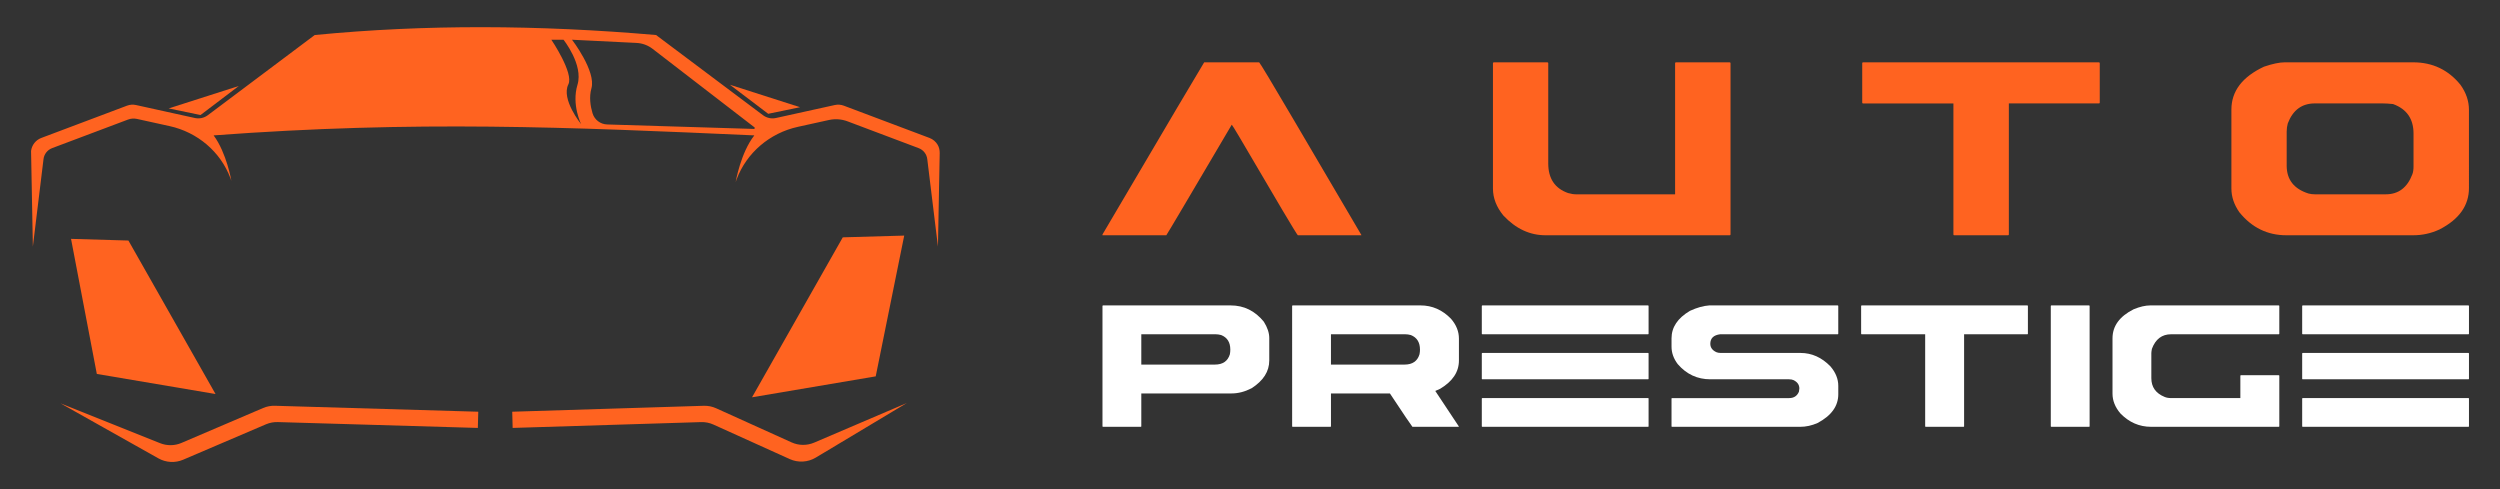 <?xml version="1.0" encoding="utf-8"?>
<!-- Generator: Adobe Illustrator 16.0.0, SVG Export Plug-In . SVG Version: 6.00 Build 0)  -->
<!DOCTYPE svg PUBLIC "-//W3C//DTD SVG 1.1//EN" "http://www.w3.org/Graphics/SVG/1.1/DTD/svg11.dtd">
<svg version="1.1" id="Calque_1" xmlns="http://www.w3.org/2000/svg" xmlns:xlink="http://www.w3.org/1999/xlink" x="0px" y="0px"
	 width="230px" height="45px" viewBox="0 0 230 45" enable-background="new 0 0 230 45" xml:space="preserve">
<rect x="0" y="0" width="230" height="45" fill="#333333" stroke="none"/>
<g>
	<g>
		<g>
			<path fill="#FF6320" d="M110.785,5.734h5.057c0.098,0.089,1.141,1.824,3.129,5.205c4.012,6.811,6.103,10.369,6.272,10.675v0.03
				h-5.844c-0.139-0.138-1.941-3.173-5.413-9.104c-0.424-0.712-0.645-1.067-0.665-1.067c-3.906,6.633-5.911,10.023-6.021,10.171
				h-5.872V21.57C107.439,11.359,110.558,6.081,110.785,5.734z"/>
			<path fill="#FF6320" d="M137.427,5.734h4.938c0.049,0.01,0.073,0.034,0.073,0.074v9.223c0,1.394,0.609,2.304,1.824,2.729
				c0.276,0.08,0.535,0.119,0.772,0.119h9.075V5.809c0.01-0.05,0.034-0.074,0.072-0.074h4.953c0.051,0.01,0.075,0.034,0.075,0.074
				V21.57c0,0.05-0.024,0.074-0.075,0.074h-16.949c-1.442,0-2.732-0.602-3.868-1.809c-0.644-0.781-0.965-1.611-0.965-2.491V5.809
				C137.361,5.759,137.387,5.734,137.427,5.734z"/>
			<path fill="#FF6320" d="M171.396,5.734h21.708c0.049,0.01,0.073,0.034,0.073,0.074v3.633c0,0.049-0.024,0.074-0.073,0.074h-8.29
				V21.57c0,0.05-0.024,0.074-0.071,0.074h-4.953c-0.052,0-0.076-0.024-0.076-0.074V9.516h-8.317c-0.049,0-0.073-0.025-0.073-0.074
				V5.809C171.331,5.759,171.355,5.734,171.396,5.734z"/>
			<path fill="#FF6320" d="M210.195,5.734h11.817c1.781,0,3.228,0.688,4.346,2.061c0.524,0.731,0.786,1.502,0.786,2.313V17.3
				c0,1.611-0.904,2.882-2.715,3.811c-0.761,0.355-1.566,0.533-2.417,0.533h-11.668c-1.732,0-3.17-0.701-4.314-2.105
				c-0.496-0.702-0.741-1.434-0.741-2.194v-7.266c0-1.691,0.998-3.005,2.995-3.944C209.074,5.868,209.711,5.734,210.195,5.734z
				 M210.374,12.11v3.128c0,1.285,0.667,2.14,2.002,2.565c0.188,0.049,0.387,0.074,0.592,0.074h6.524
				c1.168,0,1.982-0.618,2.449-1.854c0.066-0.178,0.103-0.415,0.103-0.712v-3.024c0-1.354-0.628-2.259-1.885-2.714
				c-0.365-0.04-0.688-0.059-0.964-0.059h-6.228c-1.194,0-2.024,0.613-2.491,1.838C210.409,11.601,210.374,11.853,210.374,12.11z"/>
		</g>
		<g>
			<path fill="#FFFFFF" d="M101.479,28.098h11.741c1.221,0,2.239,0.5,3.052,1.499c0.332,0.527,0.5,1.027,0.5,1.499v2.071
				c0,1.007-0.543,1.856-1.625,2.551c-0.618,0.319-1.228,0.478-1.833,0.478H105v3.019c0,0.036-0.018,0.052-0.054,0.052h-3.467
				c-0.033,0-0.051-0.017-0.051-0.052V28.15C101.435,28.116,101.453,28.098,101.479,28.098z M105,30.752v2.789h6.774
				c0.721,0,1.181-0.315,1.375-0.947c0.026-0.146,0.04-0.288,0.04-0.427c0-0.673-0.279-1.121-0.842-1.343
				c-0.174-0.048-0.35-0.073-0.531-0.073H105z"/>
			<path fill="#FFFFFF" d="M118.929,28.098h11.764c1.069,0,2.002,0.41,2.799,1.229c0.486,0.562,0.729,1.169,0.729,1.821v2.019
				c0,1.048-0.578,1.916-1.728,2.602l-0.448,0.198l2.176,3.279l-0.053,0.021h-4.226c-0.103-0.118-0.795-1.141-2.071-3.071h-5.423
				v3.019c0,0.036-0.018,0.052-0.053,0.052h-3.467c-0.033,0-0.052-0.017-0.052-0.052V28.15
				C118.884,28.116,118.901,28.098,118.929,28.098z M122.448,30.752v2.789h6.775c0.721,0,1.181-0.315,1.372-0.947
				c0.029-0.146,0.043-0.288,0.043-0.427c0-0.673-0.281-1.121-0.842-1.343c-0.174-0.048-0.351-0.073-0.531-0.073H122.448z"/>
			<path fill="#FFFFFF" d="M136.38,28.098h15.239c0.033,0.007,0.051,0.024,0.051,0.052v2.55c0,0.035-0.018,0.052-0.051,0.052H136.38
				c-0.036,0-0.054-0.018-0.054-0.052v-2.55C136.335,28.116,136.351,28.098,136.38,28.098z M136.38,32.47h15.239
				c0.033,0.007,0.051,0.025,0.051,0.052v2.322c0,0.034-0.018,0.051-0.051,0.051H136.38c-0.036,0-0.054-0.017-0.054-0.051v-2.322
				C136.335,32.487,136.351,32.47,136.38,32.47z M136.38,36.624h15.239c0.033,0,0.051,0.013,0.051,0.041v2.55
				c0,0.036-0.018,0.052-0.051,0.052H136.38c-0.036,0-0.054-0.017-0.054-0.052v-2.55C136.335,36.637,136.351,36.624,136.38,36.624z"
				/>
			<path fill="#FFFFFF" d="M157.255,28.098h11.813c0.033,0.007,0.052,0.024,0.052,0.052v2.55c0,0.035-0.019,0.052-0.052,0.052
				h-10.814c-0.603,0.076-0.906,0.368-0.906,0.875c0,0.34,0.185,0.597,0.551,0.77c0.112,0.048,0.243,0.073,0.396,0.073h7.351
				c1.033,0,1.948,0.41,2.748,1.229c0.484,0.562,0.728,1.162,0.728,1.801v0.77c0,1.09-0.634,1.971-1.904,2.644
				c-0.526,0.235-1.069,0.354-1.623,0.354h-11.764c-0.033,0-0.051-0.017-0.051-0.052v-2.55c0.007-0.028,0.024-0.041,0.051-0.041
				h10.764c0.438,0,0.739-0.194,0.904-0.583c0.029-0.167,0.042-0.264,0.042-0.292c0-0.348-0.181-0.608-0.54-0.781
				c-0.111-0.049-0.247-0.074-0.406-0.074h-7.245c-1.192,0-2.192-0.464-2.996-1.395c-0.384-0.506-0.573-1.041-0.573-1.603v-0.77
				c0-1.02,0.564-1.863,1.696-2.53C156.119,28.3,156.713,28.133,157.255,28.098z"/>
			<path fill="#FFFFFF" d="M171.277,28.098h15.239c0.033,0.007,0.051,0.024,0.051,0.052v2.55c0,0.035-0.018,0.052-0.051,0.052
				h-5.819v8.462c0,0.036-0.018,0.052-0.052,0.052h-3.478c-0.033,0-0.051-0.017-0.051-0.052v-8.462h-5.84
				c-0.033,0-0.052-0.018-0.052-0.052v-2.55C171.232,28.116,171.251,28.098,171.277,28.098z"/>
			<path fill="#FFFFFF" d="M188.727,28.098h3.466c0.034,0.007,0.052,0.024,0.052,0.052v11.064c0,0.036-0.018,0.052-0.052,0.052
				h-3.466c-0.036,0-0.054-0.017-0.054-0.052V28.15C188.682,28.116,188.697,28.098,188.727,28.098z"/>
			<path fill="#FFFFFF" d="M197.829,28.098h11.813c0.036,0.007,0.054,0.024,0.054,0.052v2.55c0,0.035-0.018,0.052-0.054,0.052
				h-9.899c-0.846,0-1.436,0.447-1.768,1.342c-0.036,0.188-0.052,0.323-0.052,0.406v2.291c0,0.818,0.408,1.395,1.228,1.728
				c0.165,0.069,0.364,0.104,0.592,0.104h6.37v-2.051c0.007-0.035,0.024-0.053,0.054-0.053h3.476
				c0.036,0.007,0.054,0.025,0.054,0.053v4.642c0,0.036-0.018,0.052-0.054,0.052H197.9c-1.083,0-2.022-0.409-2.821-1.228
				c-0.484-0.568-0.728-1.176-0.728-1.822v-5.089c0-1.131,0.649-2.023,1.946-2.675C196.867,28.217,197.376,28.098,197.829,28.098z"
				/>
			<path fill="#FFFFFF" d="M211.854,28.098h15.239c0.033,0.007,0.052,0.024,0.052,0.052v2.55c0,0.035-0.019,0.052-0.052,0.052
				h-15.239c-0.035,0-0.054-0.018-0.054-0.052v-2.55C211.81,28.116,211.825,28.098,211.854,28.098z M211.854,32.47h15.239
				c0.033,0.007,0.052,0.025,0.052,0.052v2.322c0,0.034-0.019,0.051-0.052,0.051h-15.239c-0.035,0-0.054-0.017-0.054-0.051v-2.322
				C211.81,32.487,211.825,32.47,211.854,32.47z M211.854,36.624h15.239c0.033,0,0.052,0.013,0.052,0.041v2.55
				c0,0.036-0.019,0.052-0.052,0.052h-15.239c-0.035,0-0.054-0.017-0.054-0.052v-2.55C211.81,36.637,211.825,36.624,211.854,36.624z
				"/>
		</g>
	</g>
	<g id="XMLID_1759_">
		<path id="XMLID_1760_" fill="#FF6320" d="M24.21,37.536l-7.513,3.212c-0.628,0.27-1.338,0.277-1.973,0.022l-9.153-3.661
			l9.003,5.061c0.701,0.393,1.543,0.438,2.279,0.123l7.615-3.257c0.344-0.147,0.717-0.216,1.089-0.205l18.404,0.538l0.04-1.491
			l-18.704-0.547C24.925,37.319,24.553,37.389,24.21,37.536z"/>
		<path id="XMLID_1763_" fill="#FF6320" d="M72.825,40.699l-6.939-3.138c-0.359-0.163-0.75-0.241-1.145-0.228l-17.615,0.545
			l0.038,1.491l17.332-0.536c0.394-0.013,0.785,0.065,1.144,0.228l7.02,3.176c0.771,0.348,1.664,0.297,2.391-0.138l8.384-5.025
			l-8.53,3.647C74.238,41.005,73.485,40.998,72.825,40.699z"/>
		<polygon id="XMLID_1764_" fill="#FF6320" points="11.814,22.129 6.535,21.976 8.907,34.402 19.829,36.25 		"/>
		<polygon id="XMLID_1765_" fill="#FF6320" points="83.188,21.674 77.536,21.835 69.187,36.551 80.566,34.625 		"/>
		<polygon id="XMLID_1766_" fill="#FF6320" points="73.604,9.863 67.15,7.797 70.675,10.469 		"/>
		<polygon id="XMLID_1767_" fill="#FF6320" points="21.972,7.909 15.519,9.974 18.447,10.582 		"/>
		<path id="XMLID_1771_" fill="#FF6320" d="M86.264,13.321c-0.166-0.284-0.427-0.509-0.746-0.629l-7.886-2.969
			c-0.264-0.1-0.555-0.121-0.832-0.06l-5.413,1.193c-0.416,0.092-0.853-0.002-1.195-0.259l-9.832-7.374
			c-10.798-0.936-21.287-0.989-31.406,0l-9.832,7.374c-0.341,0.257-0.777,0.351-1.195,0.259l-5.414-1.193
			c-0.275-0.061-0.565-0.04-0.831,0.06l-7.885,2.969c-0.511,0.193-0.872,0.653-0.939,1.195l0.166,8.798l0.98-8.051
			c0.057-0.456,0.36-0.843,0.79-1.005l6.979-2.627c0.266-0.101,0.555-0.122,0.831-0.06l3.007,0.662
			c2.55,0.563,4.682,2.352,5.592,4.799c0.029,0.078,0.058,0.158,0.085,0.238c0,0-0.437-2.576-1.635-4.185
			c18.651-1.388,32.669-0.756,49.747,0c-1.263,1.598-1.72,4.297-1.72,4.297c0.027-0.08,0.057-0.161,0.085-0.239
			c0.918-2.469,3.065-4.277,5.638-4.844l2.857-0.629c0.571-0.126,1.165-0.083,1.712,0.122l6.548,2.467
			c0.43,0.162,0.734,0.549,0.789,1.005l0.983,8.051l0.161-8.597C86.457,13.822,86.401,13.552,86.264,13.321z M52.289,7.762
			c0.519-1.027-1.564-4.107-1.564-4.107h1.118c0,0,1.845,2.307,1.285,4.143c-0.559,1.836,0.336,3.625,0.336,3.625
			S51.602,9.134,52.289,7.762z M69.356,11.861L55.857,11.45c-0.623-0.019-1.164-0.434-1.344-1.031
			c-0.189-0.635-0.331-1.488-0.101-2.294c0.446-1.564-1.787-4.47-1.787-4.47l5.938,0.294c0.534,0.026,1.049,0.216,1.474,0.543
			l9.371,7.22C69.473,11.762,69.436,11.863,69.356,11.861z"/>
	</g>
</g>
</svg>
